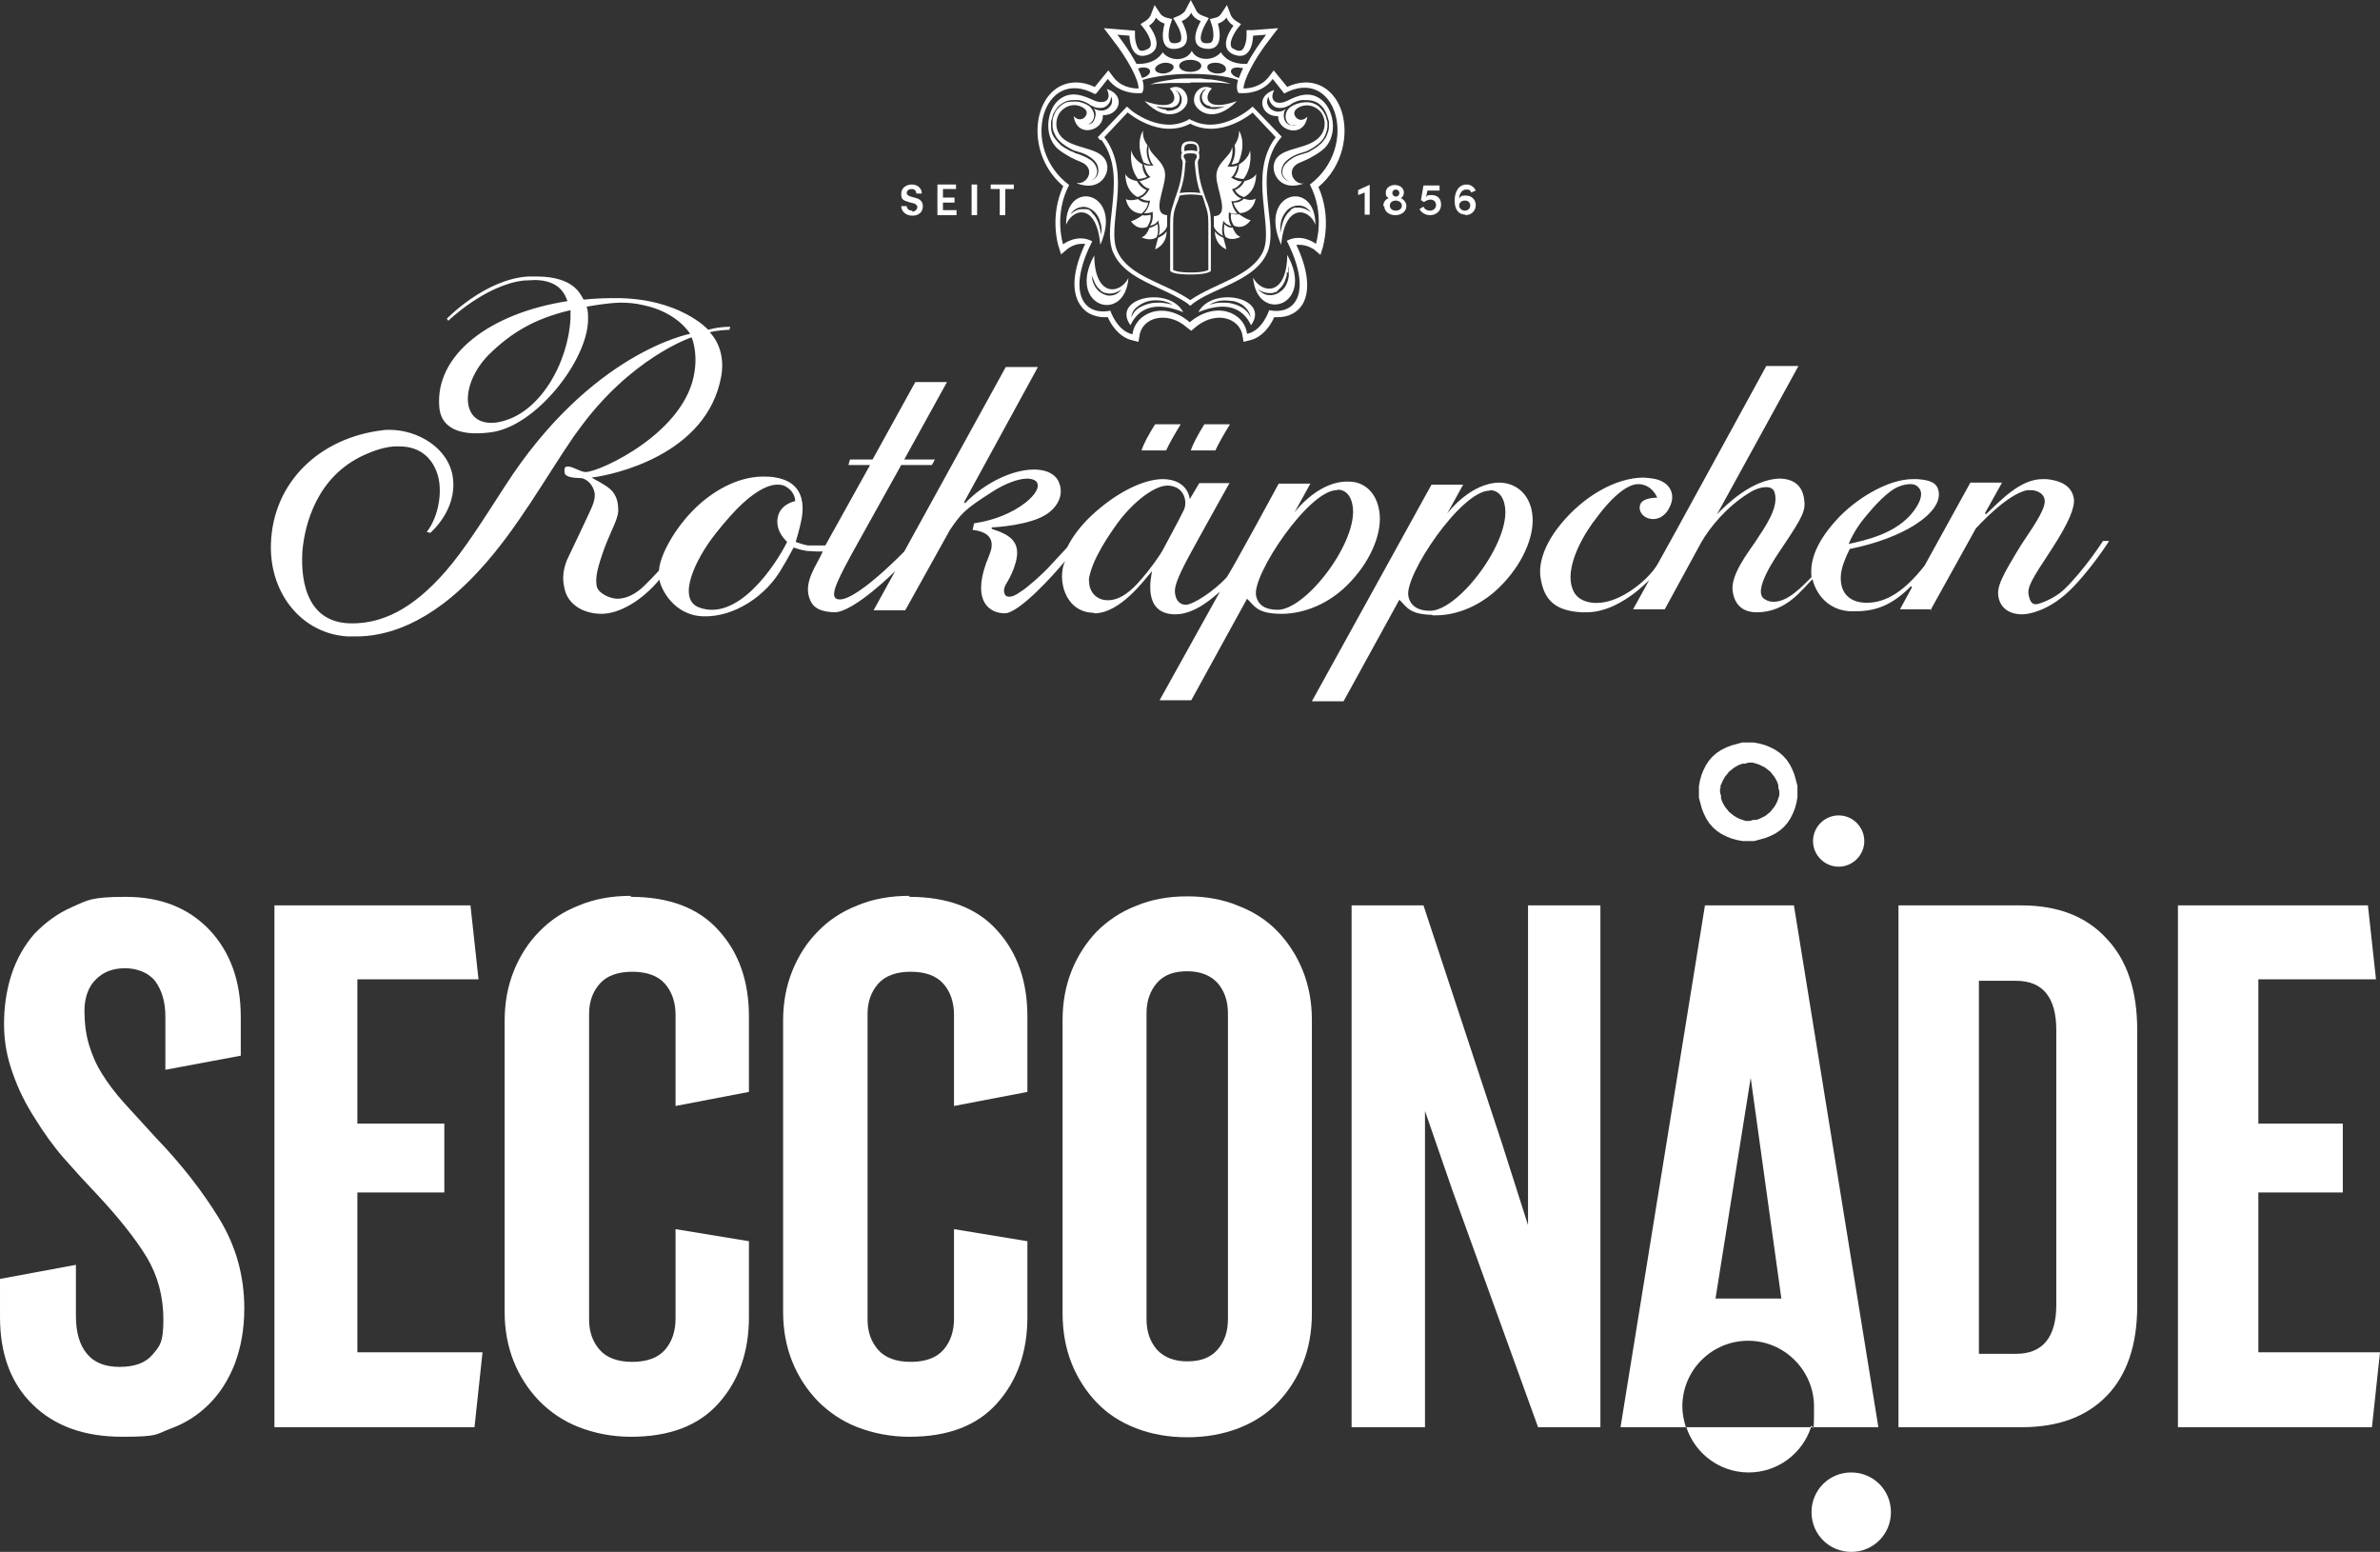 <?xml version="1.0" encoding="UTF-8"?>
<svg id="Ebene_1" xmlns="http://www.w3.org/2000/svg" version="1.1" viewBox="0 0 473.5 308.7">
  <rect x="0" y="0" width="473.5" height="308.7" fill="#333333" stroke="none"/>
  <!-- Generator: Adobe Illustrator 29.5.1, SVG Export Plug-In . SVG Version: 2.1.0 Build 141)  -->
  <defs>
    <style>
      .st0 {
        fill: #fff;
        fill-rule: evenodd;
      }
    </style>
  </defs>
  <path class="st0" d="M31,226.3l-6.3-6.9c-1.8-2-3.3-4-4.4-5.8-1.2-1.9-2-3.8-2.6-5.8-.6-2-.9-4.3-.9-6.8s.8-4.8,2.3-6.2c1.5-1.5,3.4-2.2,5.8-2.2s4.7.9,6,2.6c1.3,1.8,2,4.1,2,7v10.6l15-2.8v-7.7c0-7.2-2.1-12.9-6.2-17.3-4.2-4.4-9.7-6.6-16.7-6.6s-7.6.7-10.6,2c-3,1.3-5.5,3.2-7.6,5.4-2,2.3-3.5,5-4.5,8-1,3.1-1.5,6.4-1.5,9.9s.6,6.6,1.7,9.7c1.1,3.2,2.6,6.2,4.4,9,1.8,2.9,3.7,5.6,5.9,8.1,2.2,2.5,4.4,4.9,6.5,7.1,4.4,4.7,7.7,8.9,9.9,12.5,2.2,3.7,3.3,7.8,3.3,12.4s-.7,5.2-2.1,6.9c-1.4,1.7-3.6,2.5-6.6,2.5s-5.1-.9-6.5-2.6c-1.5-1.8-2.2-4.3-2.2-7.6v-10.1l-15.1,2.8v7.6c0,7.4,2.2,13.2,6.5,17.4,4.4,4.3,10.3,6.4,17.8,6.4s6.6-.5,9.6-1.6c3-1.1,5.5-2.7,7.7-4.9,2.2-2.2,3.9-4.9,5.1-8,1.2-3.2,1.9-6.8,1.9-11,0-6.6-1.7-12.5-5-17.9-3.3-5.4-7.5-10.8-12.6-16.1Z"/>
  <polygon class="st0" points="71.1 237.2 88.4 237.2 88.4 223.5 71.1 223.5 71.1 194.8 95.2 194.8 93.6 180.1 54.6 180.1 54.6 283.9 94.4 283.9 96 269 71.1 269 71.1 237.2"/>
  <path class="st0" d="M125.5,178.2c-3.7,0-7.2.6-10.3,1.9-3.1,1.2-5.8,3-7.9,5.2-2.2,2.2-3.9,4.9-5.1,7.9-1.2,3-1.8,6.3-1.8,9.8v58c0,3.5.6,6.8,1.8,9.8,1.2,3,2.9,5.6,5.1,7.9,2.2,2.2,4.8,4,7.9,5.2,3.1,1.2,6.6,1.9,10.3,1.9,7.7,0,13.5-2.2,17.5-6.7,4-4.5,6-10.2,6-17.1v-15.1l-14.6-2.4v17.8c0,2.5-.7,4.6-2.1,6.2-1.4,1.6-3.6,2.4-6.5,2.4s-5.1-.8-6.5-2.4c-1.4-1.6-2.1-3.6-2.1-6v-60.8c0-2.4.7-4.4,2.1-6,1.4-1.6,3.6-2.4,6.5-2.4s5.1.8,6.5,2.4c1.4,1.6,2.1,3.7,2.1,6.2v18.1l14.6-2.8v-15c0-7-2-12.7-6-17.1-4-4.5-9.9-6.7-17.5-6.7Z"/>
  <path class="st0" d="M180.9,178.2c-3.7,0-7.2.6-10.3,1.9-3.1,1.2-5.8,3-7.9,5.2-2.2,2.2-3.9,4.9-5.1,7.9-1.2,3-1.8,6.3-1.8,9.8v58c0,3.5.6,6.8,1.8,9.8,1.2,3,2.9,5.6,5.1,7.9,2.2,2.2,4.8,4,7.9,5.2,3.1,1.2,6.6,1.9,10.3,1.9,7.7,0,13.5-2.2,17.5-6.7,4-4.5,6-10.2,6-17.1v-15.1l-14.6-2.4v17.8c0,2.5-.7,4.6-2.1,6.2-1.4,1.6-3.6,2.4-6.5,2.4s-5.1-.8-6.5-2.4c-1.4-1.6-2.1-3.6-2.1-6v-60.8c0-2.4.7-4.4,2.1-6,1.4-1.6,3.6-2.4,6.5-2.4s5.1.8,6.5,2.4c1.4,1.6,2.1,3.7,2.1,6.2v18.1l14.6-2.8v-15c0-7-2-12.7-6-17.1-4-4.5-9.9-6.7-17.5-6.7Z"/>
  <path class="st0" d="M254.2,185.3c-2.1-2.2-4.7-3.9-7.8-5.1-3.1-1.3-6.5-1.9-10.2-1.9s-7.1.6-10.2,1.9c-3.1,1.2-5.7,3-7.8,5.1-2.1,2.2-3.8,4.8-5,7.8-1.2,3-1.8,6.3-1.8,9.8v58.3c0,3.6.6,7,1.8,10,1.2,3,2.9,5.6,5,7.8s4.7,3.9,7.8,5.1c3.1,1.2,6.5,1.8,10.2,1.8s7.1-.6,10.2-1.8c3.1-1.2,5.7-2.9,7.8-5.1,2.1-2.2,3.8-4.8,5-7.8,1.2-3,1.8-6.3,1.8-10v-58.3c0-3.5-.6-6.8-1.8-9.8-1.2-3-2.9-5.6-5-7.8ZM244.3,262.4c0,2.5-.7,4.5-2.1,6.1-1.4,1.6-3.4,2.3-6,2.3s-4.6-.8-6-2.3c-1.4-1.6-2.1-3.6-2.1-6.1v-60.8c0-2.5.7-4.5,2.1-6.1,1.4-1.6,3.4-2.3,6-2.3s4.6.8,6,2.3c1.4,1.6,2.1,3.6,2.1,6.1v60.8Z"/>
  <polygon class="st0" points="304 243.7 298.9 227.7 283.2 180.1 268.9 180.1 268.9 283.9 283.5 283.9 283.5 221 289 236.9 306 283.9 318.4 283.9 318.4 180.1 304 180.1 304 243.7"/>
  <polygon class="st0" points="449.3 269 449.3 237.2 466.1 237.2 466.1 223.5 449.3 223.5 449.3 194.8 472.7 194.8 471.1 180.1 433.3 180.1 433.3 283.9 471.9 283.9 473.5 269 449.3 269"/>
  <path class="st0" d="M402.2,180.1h-24.5v103.8h24.5c7.3,0,12.9-2.1,16.9-6.2,4-4.1,6.1-10.1,6.1-17.9v-54.9c0-7.8-2-13.9-6.1-18.2-4-4.4-9.7-6.6-16.9-6.6ZM409.1,259.5c0,6.5-2.7,9.8-8,9.8h-7.4v-74.2h7.4c5.3,0,8,3.3,8,9.8v54.6Z"/>
  <path class="st0" d="M368.3,292.9c-4.4,0-7.9,3.5-7.9,7.9s3.5,7.9,7.9,7.9,7.9-3.5,7.9-7.9-3.5-7.9-7.9-7.9Z"/>
  <path class="st0" d="M338.6,160.9l.4,1,.5,1,.6.9.7.8.8.7.9.6,1,.5,1,.4,1.1.3,1.1.2h1.1c0,0,.1,0,.1,0h1.1c0,0,1.1-.3,1.1-.3l1.1-.3,1-.4,1-.5.9-.6.8-.7.7-.8.6-.9.5-1,.4-1,.3-1.1.2-1.1v-1.1c0,0,0-.1,0-.1v-1.1c0,0-.3-1.1-.3-1.1l-.3-1.1-.4-1-.5-1-.6-.9-.7-.8-.8-.7-.9-.6-1-.5-1-.4-1.1-.3-1.1-.2h-1.1c0,0-.1,0-.1,0h-1.1c0,0-1.1.3-1.1.3l-1.1.3-1,.4-1,.5-.9.6-.8.7-.7.8-.6.9-.5,1-.4,1-.3,1.1-.2,1.1v1.1c0,0,0,.1,0,.1v1.1c0,0,.3,1.1.3,1.1l.3,1.1ZM342.3,156.8v-.6c.1,0,.3-.6.3-.6l.3-.6.3-.5.4-.5.4-.5.5-.4.5-.4.5-.3.6-.3.6-.2h.6c0-.1.7-.2.7-.2h.7s.7.2.7.2l.6.2.6.3.6.3.5.4.5.4.4.5.4.5.3.5.3.6.2.6v.6c.1,0,.2.7.2.7v.7c0,0-.2.6-.2.6l-.2.6-.3.6-.3.5-.4.5-.4.5-.5.4-.5.4-.6.3-.6.3-.6.2h-.7c0,.1-.7.2-.7.2h-.7c0,0-.6-.2-.6-.2l-.6-.2-.6-.3-.5-.3-.5-.4-.5-.4-.4-.5-.4-.5-.3-.5-.3-.6-.2-.6v-.6c-.1,0-.2-.7-.2-.7v-.7Z"/>
  <path class="st0" d="M370.9,167.3c0-2.8-2.3-5.1-5.1-5.1s-5.1,2.3-5.1,5.1,2.3,5.1,5.1,5.1,5.1-2.3,5.1-5.1Z"/>
  <path class="st0" d="M373.7,283.9l-16.8-103.8h-17.7l-16.8,103.8h13c-.4-1.3-.7-2.7-.7-4.1,0-7.3,5.9-13.1,13.1-13.1s13.1,5.9,13.1,13.1-.2,2.8-.7,4.1h13.3ZM341.3,258.3l7-43.9,6.1,43.9h-13.1Z"/>
  <path class="st0" d="M347.9,292.9c5.8,0,10.7-3.8,12.4-9h-24.8c1.7,5.2,6.6,9,12.4,9Z"/>
  <path class="st0" d="M217.7,122c5.2,0,10-6.7,11.5-8.4-.1.8-2.1,8.5,4.5,8.6,4,.1,7.8-3.5,9-4.5l-12,21.6h6.3s11.1-20.2,11.1-20.2c1.5,1.4,1.9,2.9,6.5,3h.7c4-.1,9.2-1.8,13.5-6.5,4.1-4.4,6.3-9.9,5.6-14-.6-3.6-2.9-5.8-6.1-5.8-5.8-.2-10.4,5.6-10.8,6.2h0s3.2-5.8,3.2-5.8h-6.3s-9.8,18.1-10.4,18.7c-2.4,2.6-6.6,5.4-8.1,5.4-1.1,0-1.9-.8-2.1-2.1-.2-1.1,0-2.4,2.6-7.3,3.1-5.7,8.2-14.8,8.2-14.8h-6s-1.9,3.2-1.9,3.2c0,0-.2-3.9-5.3-4-4,0-9.5,2.8-14.3,7.3-2.1,2-3.7,4.1-4.8,6.3-1.5,1.6-2.8,3-3.9,4.2-1.3,1.3-2.5,2.4-3.5,3.2-.9.8-1.8,1.4-2.6,1.9-.4.2-.9.5-1.5.5s-.9-.3-1-.8c-.2-.8.2-1.5.7-2.3.5-.9,1.1-2,1.6-3.8,1.1-4.2-1.4-5.5-4.8-6.6v-.3h0c.6,0,7.9-.4,11.2-2.8,3.5-2.6,2.4-5.6,2.3-5.8-.4-1.5-2-2.9-5.1-2.9-4.4,0-10,2.8-13.7,6.7l-.2-.2,14.7-26.9h-6.4s-20.2,36.7-20.2,36.7c0,0-10.5,10.9-13.5,9.4-1.4-.7.5-4.3,4.1-10.8l8.8-15.8h6.1s.6-1.1.6-1.1h-6.1s8.5-15.4,8.5-15.4h-6.3s-8.5,15.4-8.5,15.4h-4.5s-.3,1.1-.3,1.1h4.3s-8.9,16-8.9,16h-1.2s-.7,0-.7,0h-1.6c-1.1-.2-2.4-.7-2.4-.7,0,0,.6-2,.8-2.9.3-1.3,2.6-8.6-4.7-9.9-.9-.2-1.9-.2-2.8-.2-5,.1-9.8,2.9-13.3,6.3-3.9,3.8-7,9.2-7.2,12.4-.9,1-1.9,2-2.8,2.9-1.8,1.8-3.7,2.7-5.5,2.7-1.4,0-3.9-1.1-4.1-2.6-.3-1.7.2-3.7,1.6-7.6,1.4-3.6,2.5-5.4,2.7-7.1,0-.8,0-1.9-.5-3-.7-1.6-2.1-2.3-4.8-3.8,4.1-.5,23-4.4,25.8-20.2,1-5.7-2.3-8.7-2.3-8.7,0,0,1.2-.4,3.9-.5l.2-.6c-2.5,0-4.4.6-4.4.6,0,0-5.7-6.4-18.7-6.3-2.1,0-4.1.1-6.1.3-.7-1.3-2.1-4.5-9.1-4.6-.6,0-1.2,0-1.9,0-8.6.5-16.2,8.4-16.2,8.4l.3.4s7.3-7.1,15-8c.9,0,1.6-.1,2.3-.1,4.8.1,5.9,2.8,6.4,4.2-15.5,2.4-26.4,10.7-25.5,21.1.3,3.7,3.4,5.9,10.2,5,9-1.1,19.3-14.3,19.4-22.4,0-1,0-1.9-.3-2.6,1.3-.2,3.8-.7,6.7-.8,1.4,0,3,.1,4.6.5,6.8,1.4,9.3,5.7,9.3,5.7,0,0-19.7,3.6-36.9,30.4-4.4,6.8-7.9,12.4-11.7,16.8-6.8,7.8-12.8,10.4-18.7,10.4-9.7,0-10.2-9.9-9.8-14.8.5-4.7,2.7-14.5,12.5-18.8,2.7-1.2,4.9-1.7,6.8-1.6,4.6,0,6.4,3,6.9,4,2.2,4,.8,10.2-1.5,13l.7.2s5.4-4.5,4.5-11c-.8-5.9-7-9.5-12.6-9.5-.5,0-1,0-1.5.1-12.3,1.5-21.7,10.2-22.1,22.6-.3,10,6.3,17.9,15.3,18.4h1.1c0,0,.6,0,.6,0,5.5,0,14.4-2.1,24.5-13.2h0c7.5-8.1,13.3-18.7,18.9-26.8l.6-.8c10.5-14.7,22.7-18.7,22.7-18.7,0,0,1.2,2.7.6,6.7-1.6,12.2-18.9,20.1-21.7,20.1-1,0-2.7-1.2-3.6-1.1-.4,0-.6.2-.6.8,0,.7,0,1.4,3,1.5h.4c1.3.3,2.3,1.5,2.6,2.9.1.7,0,1.5-.4,2.5-.3.9-4.6,9.8-5.1,10.9-.7,1.8-1,3.5-.5,5.6.6,3.2,3.7,5.1,7.4,5.1,3.5,0,8-2.6,11.5-6.8.2,1.6,2.7,7.1,8.7,7.3,6.1.2,12.6-4,15.8-9.8.7-1.1,2.2-3.9,2.2-3.9,0,0,1.2.5,2.7.7.6,0,1.3.1,1.8.1h1s.3,0,.3,0c-1.1,2.6-4.1,6.2-2.5,9.7.8,1.9,2.7,2.3,4.8,2.4,3.9,0,12.1-8.2,12.1-8.2l-4.3,7.8h6.3s8.9-16,8.9-16c2.2-3.2,2.8-4,8.3-7.5,2.6-1.7,5.3-2.7,7.1-2.7.7,0,1.3.2,1.7.5,1.3,1.3-1,3.9-4.2,5.7-3.2,1.8-6.2,2.4-8.1,2.7l-.3,1.3h0c4.2.5,3.9,2.8,3.7,3.9-.2.7-.5,1.5-1,2.7-2.8,7.8.8,10,3.7,10,2.8,0,9.7-7.6,12-10.4-1.6,3.4-.2,10.2,5.7,10.3ZM266.1,97.4h0c1.6,0,2.7,1.2,3,3.2,1.2,7-9.2,20.7-14.9,20.7-2.3,0-3.9-.8-4.3-2.8-.9-4,10.5-21.1,16.1-21ZM216.6,115.5c.4-4.1,4.8-10.1,5-10.4,3.2-4.8,7.8-8.4,10.5-8.5h.4c3.2.2,3.8,3.3,3,4.9-.6,1.3-4,7.6-4,7.6-.7,1.4-2.9,4.4-4.6,6.3-1.6,1.9-3.9,4-6.5,4-2.7,0-3.9-2.3-3.7-4ZM99.1,84c-7.7,1.2-7.7-7.6-1.8-13.5,4.3-4.2,8.9-7.1,16.2-8.8,0,.5,0,1,0,1.6-.4,8.7-6.1,19.3-14.5,20.7ZM158.1,99.7s-3,.6-3.4,3.4c-.4,2.8,1.8,4.5,1.9,4.7-2.4,4.8-9.9,16-17.6,13-4.3-1.7-.8-9.4,3.4-14.7,4.2-5.3,6.9-7.6,9.4-8.9,1.2-.6,2.1-.8,2.9-.8.9,0,1.4.2,1.8.5,1.8,1.1,1.7,2.8,1.7,2.8Z"/>
  <path class="st0" d="M227.1,89.6h4.9c.6-1.3,1.6-3.1,2.9-5.2h-5.1c-1.3,2.1-2.2,3.7-2.7,5.2Z"/>
  <path class="st0" d="M384,121.5l9.1-16.4s6.3-7,10.3-7.6c.2,0,.4,0,.6,0,1.3,0,2.9.7,2.8,2.4-.2,2-2.6,5.3-4.7,8.5-3.8,6.2-4.9,8.3-4.5,10.4.4,2.1,2.1,3.4,4.7,3.4,1.5,0,5.2-.8,9.1-4.4,4-3.7,8.2-10.1,8.2-10.2h-1.2s-3.8,5.9-7.8,9.7c-1.9,1.8-4.9,2.9-5.6,2.9-.9,0-1.2-.9-1.4-1.8-.3-1.6.5-3,4.6-9.2,3.5-5.4,4.6-8.3,4.4-10-.3-1.7-1.4-3.5-5.5-3.9h-.7c-4.5,0-8.3,4.2-11.3,7l-.2-.2,3.4-6.1h-6.3s-9.1,16.5-9.1,16.5c-3.9,5-7.6,7.4-11.5,7.4-2.9,0-4.7-1.4-5.1-3.8-.3-1.9.1-3.6,1.7-6.9,10.6-2.1,18.4-7.1,17.7-11.4-.3-1.7-1.5-2.3-4.3-2.5h-.8c-5.2,0-11.8,4.2-15.4,8.3-3.6,4-5.2,7.7-4.8,11.2-1.9,1.9-4.7,4.9-7.5,4.9-.6,0-1.2-.1-1.8-.5-2.7-1.5,2.4-8.7,3.4-10.2,4.3-6.4,4.8-7.5,4.4-9.9-.4-2.5-2-3.8-4.7-3.9-5.5,0-10.9,5.3-12.6,7.1l16.2-29.5h-6.4s-21.2,38.8-21.5,39.2c-.9,1.7-3.4,4.4-6.6,6.2-4.8,2.8-9,1.9-10.2-.5-2.5-4.9,3-12.8,4.3-14.4,3.8-5.2,6.7-7,8.5-7,2.8,0,3.8,2.7,3.8,2.7,0,0-2.9-.1-3.4,1.4-.8,2.7,3.9,4.5,5.8.6,1.4-2.6.2-5-2.7-5.7-.9-.2-2.4-.3-2.4-.3-5.5,0-12,3.7-16.6,9.4-3,3.7-4.4,7.5-3.9,10.6.7,4.3,2.8,6.5,8.2,6.8h.9c4.2,0,7.7-2.5,9-3.4,1.7-1.2,3.5-3,3.5-3l-3.2,5.8h6.3s7.2-13.2,7.2-13.2c1.6-2.9,5.1-7.2,9.5-9.9,1.4-.9,2.6-1.2,3.5-1.2.9,0,1.4.4,1.6.9,1.1,3.1-2,7.2-3.8,10-1.5,2.2-4.9,6.6-4.5,9.7.2,1.8,1.2,4.3,4.8,4.3,6,0,9.1-4.7,11.1-6.6,0,.2,1.3,6.1,7.6,6.4h.8c4.2,0,7.4-1.2,11.2-5l.2.2-2.4,4.4h6.3ZM371.2,102.7c1.4-1.7,4.4-5.2,6.8-6,.8-.3,1.5-.4,2.1-.4.9,0,1.5.4,1.9,1.1.6,1.2-.2,2.8-1.3,4.3-3.4,4.5-9.7,5.8-12.9,6.5,0,0,1-2.7,3.4-5.5Z"/>
  <path class="st0" d="M285,122.4h.7c4,0,9.2-1.8,13.5-6.5,4.1-4.4,6.3-9.9,5.6-14-.6-3.6-3.1-5.8-6.4-5.9-5.8,0-10.3,5.9-10.5,6.2l3.2-5.8h-6.3s-23.8,43.1-23.8,43.1h6.3s11.1-20.2,11.1-20.2c1.5,1.4,1.9,2.9,6.5,3ZM296.4,97.5h0c1.6,0,2.7,1.2,3,3.2,1.2,7-9.2,20.8-14.9,20.8-2.3,0-3.9-.9-4.3-2.9-.9-4,10.5-21.1,16.2-21Z"/>
  <path class="st0" d="M236.9,89.6h4.9c.6-1.3,1.6-3.1,2.9-5.2h-5.1c-1.3,2.1-2.2,3.8-2.7,5.2Z"/>
  <path class="st0" d="M181.5,41.9c-.7,0-1.1-.4-1.1-.9h-1.1c0,1,.9,1.9,2.2,1.9s2.1-.7,2.1-1.9c0-1-.7-1.5-1.7-1.7l-.7-.2c-.7-.2-.8-.5-.8-.7,0-.5.4-.8,1-.8s.9.4.9.9h1.1c0-1.1-.9-1.8-2-1.8-1.1,0-2.1.7-2.1,1.8s.2,1.3,1.5,1.7l.8.2c.5.1.9.4.9.8s-.4.9-1,.9Z"/>
  <polygon class="st0" points="190.3 42.8 190.3 41.8 187.6 41.8 187.6 40.3 189.9 40.3 189.9 39.3 187.6 39.3 187.6 37.6 190.2 37.6 190.2 36.7 186.5 36.7 186.5 42.8 190.3 42.8"/>
  <polygon class="st0" points="194.4 42.8 194.4 36.7 193.3 36.7 193.3 42.8 194.4 42.8"/>
  <polygon class="st0" points="198.9 42.8 200 42.8 200 37.6 201.7 37.6 201.7 36.7 197.1 36.7 197.1 37.6 198.9 37.6 198.9 42.8"/>
  <polygon class="st0" points="271.5 42.7 272.5 42.7 272.5 36.8 272.4 36.8 270.2 37.8 270.2 38.8 271.5 38.3 271.5 42.7"/>
  <path class="st0" d="M275.4,41c0,1.1,1,1.8,2.2,1.8,1.3,0,2.2-.8,2.2-1.8,0-.7-.5-1.3-1.1-1.6.4-.2.6-.6.6-1.1,0-.9-.8-1.5-1.8-1.5-1,0-1.8.6-1.8,1.5s.3.9.6,1.1c-.6.2-1.1.8-1.1,1.6ZM277.7,37.7c.4,0,.7.3.7.7s-.3.7-.7.7-.7-.3-.7-.7.3-.7.7-.7ZM277.7,39.9c.6,0,1.2.4,1.2,1s-.5,1-1.2,1-1.2-.4-1.2-1,.5-1,1.2-1Z"/>
  <path class="st0" d="M284.4,41.9c-.5,0-1-.3-1.2-.8l-.8.5c.4.7,1.2,1.2,2.1,1.2,1.2,0,2.2-.8,2.2-2.1s-.8-1.9-1.9-1.9-.8.2-1.1.4l.3-1.3h2.4v-1h-3.2l-.5,2.9.6.4c.4-.3.9-.5,1.3-.5.6,0,1.1.4,1.1,1.1,0,.6-.5,1.1-1.2,1.1Z"/>
  <path class="st0" d="M291.5,42.8c1.3,0,2.1-.9,2.1-2s-.8-1.9-2-1.9-1,.3-1.3.6c0-1,.6-1.8,1.4-1.8s.8.2,1,.6l.9-.4c-.4-.8-1.1-1.2-1.8-1.2-1.7,0-2.4,1.6-2.4,3.2,0,1.8.8,2.8,2.2,2.8ZM291.5,39.9c.6,0,1,.4,1,1,0,.6-.5,1-1.1,1-.6,0-1.1-.5-1.1-1,0-.6.5-1,1.1-1Z"/>
  <path class="st0" d="M211.5,37.1c-2.7,6-1,11.6-.9,11.9l.5,1.6,1.3-1.1s1.2-1,2.8-1,.5,0,.7,0c-2.4,5.1-2.8,9.3-1.1,12,.5.8,1.2,1.5,2,1.9.8.4,1.8.7,2.9.7s.5,0,.7,0c.6,1.4,2.2,4,4.9,4.6l1.2.3.2-1.2c.3-2.1,2.1-3.6,4.6-3.6,1.2,0,3,.3,4.9,2l.8.6.7-.6c2-1.7,3.8-2,4.9-2,2.4,0,4.3,1.5,4.6,3.6l.2,1.2,1.2-.3c2.7-.6,4.3-3.2,4.9-4.6.2,0,.5,0,.7,0,2.1,0,3.9-.9,4.9-2.5,1.6-2.6,1.2-6.9-1.2-11.9.2,0,.4,0,.7,0,1.5,0,2.8.9,2.8.9l1.3,1.1.5-1.6c0-.2,1.8-5.8-.9-11.9,5.1-4.3,6-10.8,4.6-15.1-1.2-3.6-3.9-5.7-7.1-5.7-1.2,0-2.5.3-3.7.9l-2.7-3.3-.9,1.2c-1.5,2-3.8,2.4-5.1,2.4,0-1.5,1.9-5.6,5.3-9.9l1.6-2.1-5.2.4h-1.1v1.2s0,.9-.3,1.7c-.4,1.2-.9,1.2-1.1,1.2s-.5,0-.8-.2c-.8-.3-.9-.6-.9-.8-.3-.9.7-2.6,1.2-3.3l.8-1-1.1-.7c-.6-.4-.9-1-.9-1l-.8-2.1-1.2,1.8c-.4.6-1,.7-1,.7l-1.2.3.4,1.2c.3.9.5,2.6,0,3.3,0,0-.2.3-.8.3s-.2,0-.3,0c-.6,0-.9-.2-1-.5-.4-.7.3-2.4.8-3.3l.7-1.2-1.3-.5c-1-.4-1.2-1-1.2-1h0s-1.1-2.1-1.1-2.1l-1.1,2.1c0,.1-.4.6-1.2,1l-1.2.5.7,1.2c.5.8,1.2,2.5.8,3.3-.1.3-.5.4-1,.5-.1,0-.2,0-.3,0-.6,0-.7-.2-.8-.3-.5-.6-.3-2.3,0-3.3l.4-1.2-1.2-.3s-.7-.2-1.1-.7l-1.2-1.8-.8,2.1s-.3.6-.9,1l-1.1.7.8,1c.5.7,1.5,2.3,1.2,3.3,0,.1-.1.5-.9.8-.3.1-.5.2-.8.2s-.7,0-1.1-1.2c-.3-.8-.3-1.7-.3-1.7v-1.1l-6.2-.5,1.6,2.1c3.4,4.3,5.4,8.4,5.3,9.9-1.3,0-3.6-.3-5.1-2.4l-.9-1.2-2.7,3.3c-1.3-.6-2.5-.9-3.7-.9-3.3,0-5.9,2.1-7.1,5.7-1.4,4.3-.5,10.7,4.6,15ZM246.5,15.5s0,0,0,0c-1-.2-1.7-.9-1.6-1.4.1-.6,1-.8,2-.6.1,0,.3,0,.4.1-.3.6-.6,1.3-.8,1.9ZM222.1,6.9l2.6.2s0,5.1,3.7,3.8c3.7-1.4.2-5.8.2-5.8,1-.6,1.4-1.6,1.4-1.6.6.9,1.7,1.2,1.7,1.2,0,0-1.7,5.5,2.3,5,4.1-.5,1.1-5.5,1.1-5.5,1.5-.6,1.9-1.7,1.9-1.7,0,0,.3,1.1,1.9,1.7,0,0-3.1,5.1,1.1,5.5,4,.4,2.3-5,2.3-5,0,0,1.1-.3,1.7-1.2,0,0,.4,1,1.4,1.6,0,0-3.5,4.5.2,5.8,3.7,1.3,3.7-3.8,3.7-3.8l2.6-.2s-2.2,2.8-3.8,5.8c-4,.2-5.2-2.3-5.2-2.3-1.6,1.9-4.9,1.7-5.8-.3-.9,2-4.2,2.3-5.8.3,0,0-1.2,2.5-5.2,2.3-1.6-3-3.8-5.8-3.8-5.8ZM243.9,13.8c0,.6-1,.9-2,.8-1-.1-1.8-.7-1.7-1.3,0-.6,1-.9,2-.8,1,.1,1.8.7,1.7,1.3ZM239,13.1c0,.7-1,1.2-2.2,1.2s-2.2-.5-2.2-1.2,1-1.2,2.2-1.2c1.2,0,2.2.5,2.2,1.2ZM233.5,13.3c0,.6-.7,1.1-1.7,1.3-1,.1-1.9-.2-2-.8,0-.6.7-1.1,1.7-1.3,1-.1,1.9.2,2,.8ZM226.4,13.6c.1,0,.3,0,.4-.1,1-.2,1.9,0,2,.6.1.5-.6,1.2-1.6,1.4h0c-.2-.6-.5-1.2-.8-1.9ZM218.1,18.6l2.3-2.9c2.5,3.4,6.8,2.8,6.8,2.8.4-.6.4-1.5.1-2.6,2.4-.7,5.8-1.2,9.5-1.2,3.7,0,7.1.4,9.5,1.2-.3,1.1-.3,2,.1,2.6,0,0,4.4.6,6.8-2.8l2.3,2.9c10.3-5.6,15.1,10.6,5.1,18.1,3.1,6,1.2,11.8,1.2,11.8,0,0-2.8-2.2-5.8-.6,5,9.8,2.1,14.9-3.5,13.8,0,0-1.3,4.1-4.4,4.7-.6-4.4-6.3-6.6-11.4-2.3-5-4.3-10.8-2-11.4,2.4-3.1-.7-4.4-4.7-4.4-4.7-5.6,1.1-8.6-4-3.6-13.8-3-1.6-5.8.6-5.8.6,0,0-1.9-5.9,1.2-11.8-10-7.5-5.2-23.7,5.1-18.1Z"/>
  <path class="st0" d="M219.1,27.8c3.2,4.2,2.6,9.4,2.1,14.1-.4,3.3-.7,6.2.3,8.4,1.6,3.6,5.5,5.4,9.2,7.1,1.9.9,3.9,1.8,5.6,3l.2.2.3.2.3-.2.2-.2c1.6-1.2,3.6-2.1,5.6-3,3.7-1.7,7.6-3.5,9.2-7.1,1-2.2.7-5.1.3-8.4-.5-4.7-1.1-9.9,2.1-14.1l.5-.6-5.2-5.4-.6-.6-.7.6s-3.6,3-7.7,3c-1.3,0-2.6-.3-3.7-.9h-.2c0-.1-.2-.2-.2-.2h-.2c0,.1-.2.2-.2.2-1.2.6-2.4.9-3.7.9-4.1,0-7.7-2.9-7.7-3l-.7-.6-5.8,6.1.5.6ZM224.4,22.4s6.3,5.4,12.4,2.2t0,0c6.1,3.2,12.4-2.2,12.4-2.2l4.6,4.9c-5.6,7.4-.3,17.7-2.5,22.7-2.3,5-9.6,6.3-14.5,9.7h0c-4.9-3.4-12.2-4.6-14.5-9.7-2.3-5,3.1-15.3-2.6-22.7l4.6-4.9Z"/>
  <path class="st0" d="M212.1,44.7c1.3-3.3,6.1-4.4,6.8,4,4.7-10.5-6.9-13.3-6.8-4ZM217.2,42.2l-.2-.2c0,0-.2-.1-.2-.2,0,0-.2-.1-.2-.1,0,0-.2,0-.3-.1h-.1c0,0-.1,0-.1,0h-.3c0,0-.2,0-.3,0,0,0-.2,0-.3,0-.8,0-1.5.4-2.2,1,.4-.7,1.2-1.3,2.1-1.4.9-.2,1.8.2,2.5.8.7.6,1.1,1.4,1.3,2.2.3.8.3,1.7.2,2.5-.2-.8-.3-1.6-.6-2.4-.3-.8-.7-1.5-1.3-2Z"/>
  <path class="st0" d="M224.9,64.7c1.6-3.4,4.9-4.9,10.5-2.6-2.8-5.3-14.4-2.9-10.5,2.6ZM230.9,60.2c-.8,0-1.5,0-2.3.2-.7.2-1.5.5-2.1.9-.6.4-1.1,1-1.4,1.8,0-.8.5-1.6,1.2-2.1.6-.5,1.4-.9,2.2-1.1.8-.2,1.6-.2,2.5-.1.8.1,1.6.4,2.3.8-.8-.2-1.5-.3-2.3-.4Z"/>
  <path class="st0" d="M217.7,50.8c-5.6,10.2,6.1,13.8,6.8,4.5-1.6,3.2-6.7,4-6.8-4.5ZM221.1,58.8c-.9.1-1.8-.3-2.5-.9-.7-.6-1.1-1.5-1.3-2.3,0-.2,0-.4-.1-.6v-.7c0-.2,0-.4,0-.6,0-.2,0-.4,0-.6,0,.2,0,.4,0,.6v.3c0,.1,0,.2,0,.3v.6c.1,0,.3.6.3.6.3.8.6,1.5,1.2,2,0,0,.1.1.2.2l.2.2c.2.1.3.2.5.3,0,0,.2,0,.3.1h.3c0,0,.3.1.3.1,0,0,.2,0,.3,0,.8,0,1.6-.3,2.3-.8-.5.7-1.3,1.2-2.3,1.2Z"/>
  <path class="st0" d="M238.4,62.1c5.6-2.3,8.9-.8,10.5,2.6,3.9-5.5-7.7-7.9-10.5-2.6ZM247.3,61.3c-.6-.4-1.3-.7-2.1-.9-.7-.2-1.5-.2-2.3-.2-.8,0-1.5.2-2.3.4.7-.4,1.5-.7,2.3-.8.8-.1,1.6,0,2.5.1.8.2,1.6.5,2.2,1.1.6.5,1.1,1.3,1.2,2.1-.3-.7-.8-1.3-1.5-1.8Z"/>
  <path class="st0" d="M249.3,55.2c.7,9.3,12.5,5.7,6.8-4.5-.1,8.4-5.2,7.7-6.8,4.5ZM256.3,54.2c0-.1,0-.2,0-.3v-.3c0-.2,0-.4.1-.6,0,.2,0,.4,0,.6,0,.2,0,.4,0,.6v.7c0,.2-.1.4-.1.6-.2.9-.6,1.7-1.3,2.3-.7.6-1.6,1-2.5.9-.9,0-1.7-.6-2.3-1.2.7.5,1.5.8,2.3.8,0,0,.2,0,.3,0h.3s.3-.1.3-.1c0,0,.2,0,.3-.1.2,0,.4-.1.5-.3l.2-.2c0,0,.1-.1.2-.2.6-.5,1-1.3,1.2-2l.2-.6v-.6Z"/>
  <path class="st0" d="M237.6,20.4c.4,1.7,3.9,4.4,8.5-.3-6.1,2.2-6.8-.7-5-2.5-2.1-1.1-3.9.9-3.5,2.8ZM240.8,21.3c.3,0,.6,0,1,0,.7,0,1.3,0,2-.2-.6.3-1.3.5-2,.6-.7,0-1.5,0-2.1-.4-.3-.2-.6-.5-.8-.9-.2-.4-.2-.7-.2-1.1,0-.4.2-.7.4-1,.1-.1.2-.3.4-.4.2-.1.3-.2.5-.2-.3.2-.5.4-.7.7-.1.3-.2.6-.2.9,0,.6.3,1.2.8,1.5.3.2.6.3.9.3Z"/>
  <path class="st0" d="M214.3,36.5c4.4,1.6,6.2-1.6,6-3.5-.5-3.7-5.6-3.1-8.5-5.2-2.3-1.7-1.9-4.6-.5-5.9,2.2-2,4.8-.5,4.9.4.1,1-1.3,2.2-2.6.8.7,4.6,6.1,2.8,5.8-.2,3.2.2,4.8-3.9.8-5.2,1.1,2.3-.5,3.1-2.5,2.3-2-.9-4.7-2.2-7.2,0-2.4,2.2-2.9,7.5.3,9.9,1.8,1.3,3.2,1.9,4.2,2.3,3.1,1.2,1.4,4.5-.7,4.2ZM213.9,30.4c-.3-.1-.7-.3-1-.4-.6-.3-1.3-.7-1.8-1.1-.5-.5-1-1-1.4-1.6-.4-.6-.6-1.3-.6-2.1,0-.2,0-.4,0-.5v-.5c.1-.4.2-.7.3-1,0-.4.3-.7.4-1,.2-.3.4-.6.6-.9.5-.5,1.1-.9,1.8-1.2.7-.2,1.4-.2,2.1-.2.7,0,1.4.3,2,.6.2.1.4.2.6.4.4.2.8.4,1.2.5.5.1,1,.1,1.4,0,.4-.1.8-.4,1.1-.8.3-.4.4-.9.5-1.4.2.5.2,1.1,0,1.6-.3.5-.7.9-1.3,1.1-.6.2-1.2.1-1.7-.1-.2,0-.4-.2-.5-.3.1.2.2.4.3.6.2.7,0,1.5-.4,2.1-.2.3-.6.5-.9.5-.4,0-.7,0-1.1,0,.3,0,.7,0,1,0,.3-.1.6-.3.8-.6.4-.5.5-1.3.2-1.9-.2-.6-.7-1.1-1.3-1.4-.6-.3-1.2-.5-1.9-.6-.7,0-1.4,0-2,.1-.6.2-1.2.6-1.7,1.1-.2.2-.4.5-.6.8-.1.3-.3.6-.4.9-.1.3-.2.6-.2,1v.5c0,.2,0,.3,0,.5,0,.7.3,1.3.6,1.9.3.6.8,1.1,1.3,1.5.5.4,1.1.8,1.7,1.1.3.2.6.3.9.4l1,.3c.7.2,1.3.5,1.9.9.6.4,1.2.9,1.5,1.6.3.7.3,1.5,0,2.1-.4.7-1,1-1.7,1.2.7-.2,1.3-.6,1.5-1.2.3-.6.2-1.3-.1-1.9-.3-.6-.8-1.1-1.4-1.4-.6-.4-1.2-.6-1.9-.9l-1-.3Z"/>
  <path class="st0" d="M254.3,23c-.3,3,5.1,4.7,5.8.2-1.3,1.4-2.7.2-2.6-.8.1-1,2.7-2.4,4.9-.5,1.4,1.2,1.8,4.2-.5,5.9-2.9,2.2-8.1,1.5-8.5,5.2-.2,1.9,1.6,5.1,6,3.5-2.1.3-3.8-3-.7-4.2,1-.4,2.4-1,4.2-2.3,3.3-2.4,2.7-7.7.3-9.9-2.5-2.3-5.2-1-7.2,0-2,.9-3.6,0-2.5-2.2-4,1.3-2.4,5.4.8,5.2ZM252.4,19.2c0,.5.2,1,.5,1.4.3.4.7.7,1.1.8.4.1.9.1,1.4,0,.4-.1.8-.3,1.2-.5.2-.1.4-.3.6-.4.6-.3,1.3-.6,2-.6.7,0,1.5,0,2.1.2.7.2,1.3.6,1.8,1.2.3.3.4.6.6.9.1.3.3.6.4,1,.1.3.2.7.3,1v.5c0,.2,0,.4,0,.5,0,.7-.3,1.4-.6,2.1-.4.6-.8,1.2-1.4,1.6-.5.5-1.2.8-1.8,1.2-.3.2-.6.3-1,.4l-1,.3c-.6.2-1.3.5-1.8.9-.6.4-1.1.9-1.4,1.4-.3.6-.4,1.3-.1,1.9.3.6.9,1.1,1.6,1.2-.7-.1-1.4-.5-1.7-1.1-.4-.6-.3-1.5,0-2.1.3-.7.9-1.2,1.5-1.6.6-.4,1.3-.7,1.9-.9l1-.3c.3-.1.6-.2.9-.4.6-.3,1.2-.7,1.7-1.1.5-.4,1-.9,1.3-1.5.3-.6.5-1.2.6-1.9,0-.2,0-.3,0-.5v-.5c-.1-.3-.2-.7-.3-1,0-.3-.3-.6-.4-.9-.2-.3-.4-.6-.6-.8-.4-.5-1-.9-1.7-1.1-.6-.2-1.3-.2-2-.1s-1.3.3-1.9.6c-.6.3-1.1.8-1.3,1.4-.2.6-.2,1.3.2,1.9.2.3.5.5.8.6.3.1.7.1,1,0-.3,0-.7,0-1.1,0-.3,0-.7-.3-.9-.5-.5-.6-.6-1.4-.4-2.1,0-.2.2-.4.3-.6-.2.1-.3.2-.5.3-.5.2-1.1.3-1.7.1-.6-.2-1.1-.6-1.3-1.1-.3-.5-.3-1.1,0-1.6Z"/>
  <path class="st0" d="M254.9,48.7c.7-8.4,5.6-7.3,6.8-4,0-9.3-11.6-6.5-6.8,4ZM260.8,42.3c-.6-.6-1.4-.9-2.2-1,0,0-.2,0-.3,0,0,0-.2,0-.3,0h-.3c0,0-.1,0-.1,0h-.1c0,0-.2.1-.3.2,0,0-.2,0-.2.1,0,0-.2,0-.2.2l-.2.2c-.6.5-1,1.2-1.3,2-.3.8-.4,1.6-.6,2.4,0-.8,0-1.7.2-2.5.2-.8.7-1.6,1.3-2.2.7-.6,1.6-.9,2.5-.8.9.1,1.7.7,2.1,1.4Z"/>
  <path class="st0" d="M236.2,20.4c.4-1.9-1.4-3.9-3.5-2.8,1.9,1.9,1.2,4.7-5,2.5,4.6,4.7,8.1,2,8.5.3ZM232,21.8c-.7,0-1.4-.3-2-.6.7,0,1.4.2,2,.2.3,0,.7,0,1,0,.3,0,.6-.2.9-.3.5-.3.8-.9.8-1.5,0-.3,0-.6-.2-.9-.1-.3-.3-.6-.7-.7.2,0,.3,0,.5.2.1.1.3.2.4.4.2.3.4.7.4,1,0,.4,0,.8-.2,1.1-.2.4-.4.7-.8.9-.7.4-1.4.5-2.1.4Z"/>
  <path class="st0" d="M228.2,35.2s-1-1-.9-2.5c0,0-1.9-1-2.2-2.8,0,0-.6,3.2,1.3,5.7,0,0,.9,0,1.8-.4Z"/>
  <path class="st0" d="M226.3,39.2s1.3-.3,1.8-1.4c0,0-1.2-.4-1.9-1.8,0,0-1.8-.2-2.3-1.4,0,0-.2,3.2,2.4,4.6Z"/>
  <path class="st0" d="M228.4,40.3s-1.2.1-2-.7c0,0-1.6.5-2.4,0,0,0,.3,2.7,3.1,2.9,0,0,1.2-1,1.3-2.1Z"/>
  <path class="st0" d="M228.9,32.7s-1.2-1.8-.6-3.8c0,0-1.1-1.3-.9-2.9,0,0-1.6,2.2.1,6.3,0,0,.9.5,1.5.4Z"/>
  <path class="st0" d="M228.3,45s.8-1.1.6-2.3c0,0-.8.3-1.6.1,0,0-1.3,1-2.3,1.2,0,0,1.2,2,3.3,1.1Z"/>
  <path class="st0" d="M230.2,44.6s-.7.6-1.5.7c0,0-.6,1.7-1.6,1.9,0,0,1.7.9,3,0,0,0,.5-.9.2-2.5Z"/>
  <path class="st0" d="M230.4,47.3l-.6,2.3s2.3-.8,2.3-3.6c0,0-.3.7-1.7,1.3Z"/>
  <path class="st0" d="M227.6,32.8c0,.1.5,2,1.3,2.4,0,0-1.2.7-2.2.8,0,0,1,1.5,2,1.5,0,0-.6,1.5-1.9,1.9,0,0,1.2.7,2,.5,0,0-.2,1.6-1.2,2.5,0,0,1.2.1,1.7-.3,0,0,.3,1.7-.5,2.8,0,0,1.3-.2,1.6-1.1,0,0,.6,1.9.1,3,0,0,1.4-.7,1.7-1.8v-2.2c-3.2-.2-.4-5.2-.4-8,0-2.8-3.2-4-3.2-5.8-.4,1.2.2,3.3.9,3.9,0,0-1.1.2-2-.2Z"/>
  <path class="st0" d="M241.7,46c0,2.8,2.3,3.6,2.3,3.6l-.6-2.3c-1.4-.6-1.7-1.3-1.7-1.3Z"/>
  <path class="st0" d="M245.1,45.3c-.9,0-1.5-.7-1.5-.7-.3,1.6.2,2.5.2,2.5,1.3,1,3,0,3,0-1-.2-1.6-1.9-1.6-1.9Z"/>
  <path class="st0" d="M244.9,32.7c.6.1,1.5-.4,1.5-.4,1.7-4.1.1-6.3.1-6.3.1,1.6-.9,2.9-.9,2.9.5,1.9-.6,3.8-.6,3.8Z"/>
  <path class="st0" d="M241.5,42.9v2.2c.4,1.1,1.8,1.8,1.8,1.8-.4-1,.1-3,.1-3,.4.8,1.6,1.1,1.6,1.1-.8-1.1-.5-2.8-.5-2.8.5.5,1.7.3,1.7.3-1-.9-1.2-2.5-1.2-2.5.8.2,2-.5,2-.5-1.3-.4-1.9-1.9-1.9-1.9,1,0,2-1.5,2-1.5-1,0-2.2-.8-2.2-.8.8-.4,1.3-2.3,1.3-2.4-.9.4-2,.2-2,.2.6-.6,1.3-2.7.9-3.9,0,1.8-3.1,3-3.1,5.8s2.8,7.8-.4,8Z"/>
  <path class="st0" d="M244.9,42.6c-.2,1.3.6,2.3.6,2.3,2.1.9,3.3-1.1,3.3-1.1-1-.2-2.3-1.2-2.3-1.2-.8.2-1.6-.1-1.6-.1Z"/>
  <path class="st0" d="M245.6,35.2c.9.4,1.8.4,1.8.4,1.9-2.5,1.3-5.7,1.3-5.7-.3,1.8-2.2,2.8-2.2,2.8,0,1.5-.9,2.5-.9,2.5Z"/>
  <path class="st0" d="M247.4,39.6c-.8.8-2,.7-2,.7.2,1.1,1.3,2.1,1.3,2.1,2.8-.2,3.1-2.9,3.1-2.9-.9.6-2.4,0-2.4,0Z"/>
  <path class="st0" d="M245.7,37.8c.5,1.1,1.8,1.4,1.8,1.4,2.6-1.3,2.4-4.6,2.4-4.6-.5,1.1-2.3,1.4-2.3,1.4-.6,1.4-1.9,1.8-1.9,1.8Z"/>
  <path class="st0" d="M232.9,53.9c0,.2.7.7,4,.7s3.9-.6,4-.7h0c0,0,0-9.4,0-9.4,0-2.1-.2-2.6-.6-3.9l-.4-1c-.9-2.5-1.4-4-1.6-7.3,0-.4.3-.8.3-.8h0v-.8h0c-.2-.3,0-.7,0-.7h0c0-1-.2-1.9-1.8-1.9s-1.8.8-1.8,1.8h0c0,0,0,.1,0,.1,0,0,.3.5,0,.7h0v.8h0c0,0,.3.4.3.9-.2,3.3-.7,4.8-1.6,7.3l-.3,1c-.4,1.2-.6,1.8-.6,3.9v9.4s0,0,0,0ZM236.9,28.6c1.2,0,1.3.5,1.3,1.2,0,0,0,.2-.1.3-.3-.1-.8-.2-1.2-.2s-.8,0-1.2.2c0-.1,0-.2-.1-.3,0-.7.1-1.2,1.3-1.2ZM235.9,32.4c0-.5-.2-.9-.4-1.1v-.3c0,0,.1-.2.1-.3.3-.1.7-.2,1.2-.2s.8,0,1.2.2c0,0,0,.2.1.3v.3c-.1.2-.4.6-.4,1.1.2,2.7.5,4.2,1.1,6-1.3-.2-2.8-.2-4.1,0,.6-1.8,1-3.3,1.1-6ZM234,40.8l.4-1c.1-.3.2-.6.3-.9,1.4-.3,3.1-.3,4.5,0,.1.3.2.6.3.9l.3,1c.4,1.2.6,1.7.6,3.7v9.2c-.2.1-.9.5-3.5.5s-3.3-.4-3.5-.5v-9.2c0-2,.2-2.5.6-3.7Z"/>
  <path class="st0" d="M236.9,16.4c.7,0,1.3,0,2,0,.7,0,1.3,0,2,0,1.3,0,2.7.1,4,.3-1.3-.5-2.6-.7-4-.9-.7,0-1.4-.1-2-.2-.7,0-1.4,0-2,0-1.4,0-2.7,0-4.1.3-1.3.2-2.7.4-4,.9,1.3-.2,2.7-.2,4-.3,1.3,0,2.7,0,4,0Z"/>
</svg>